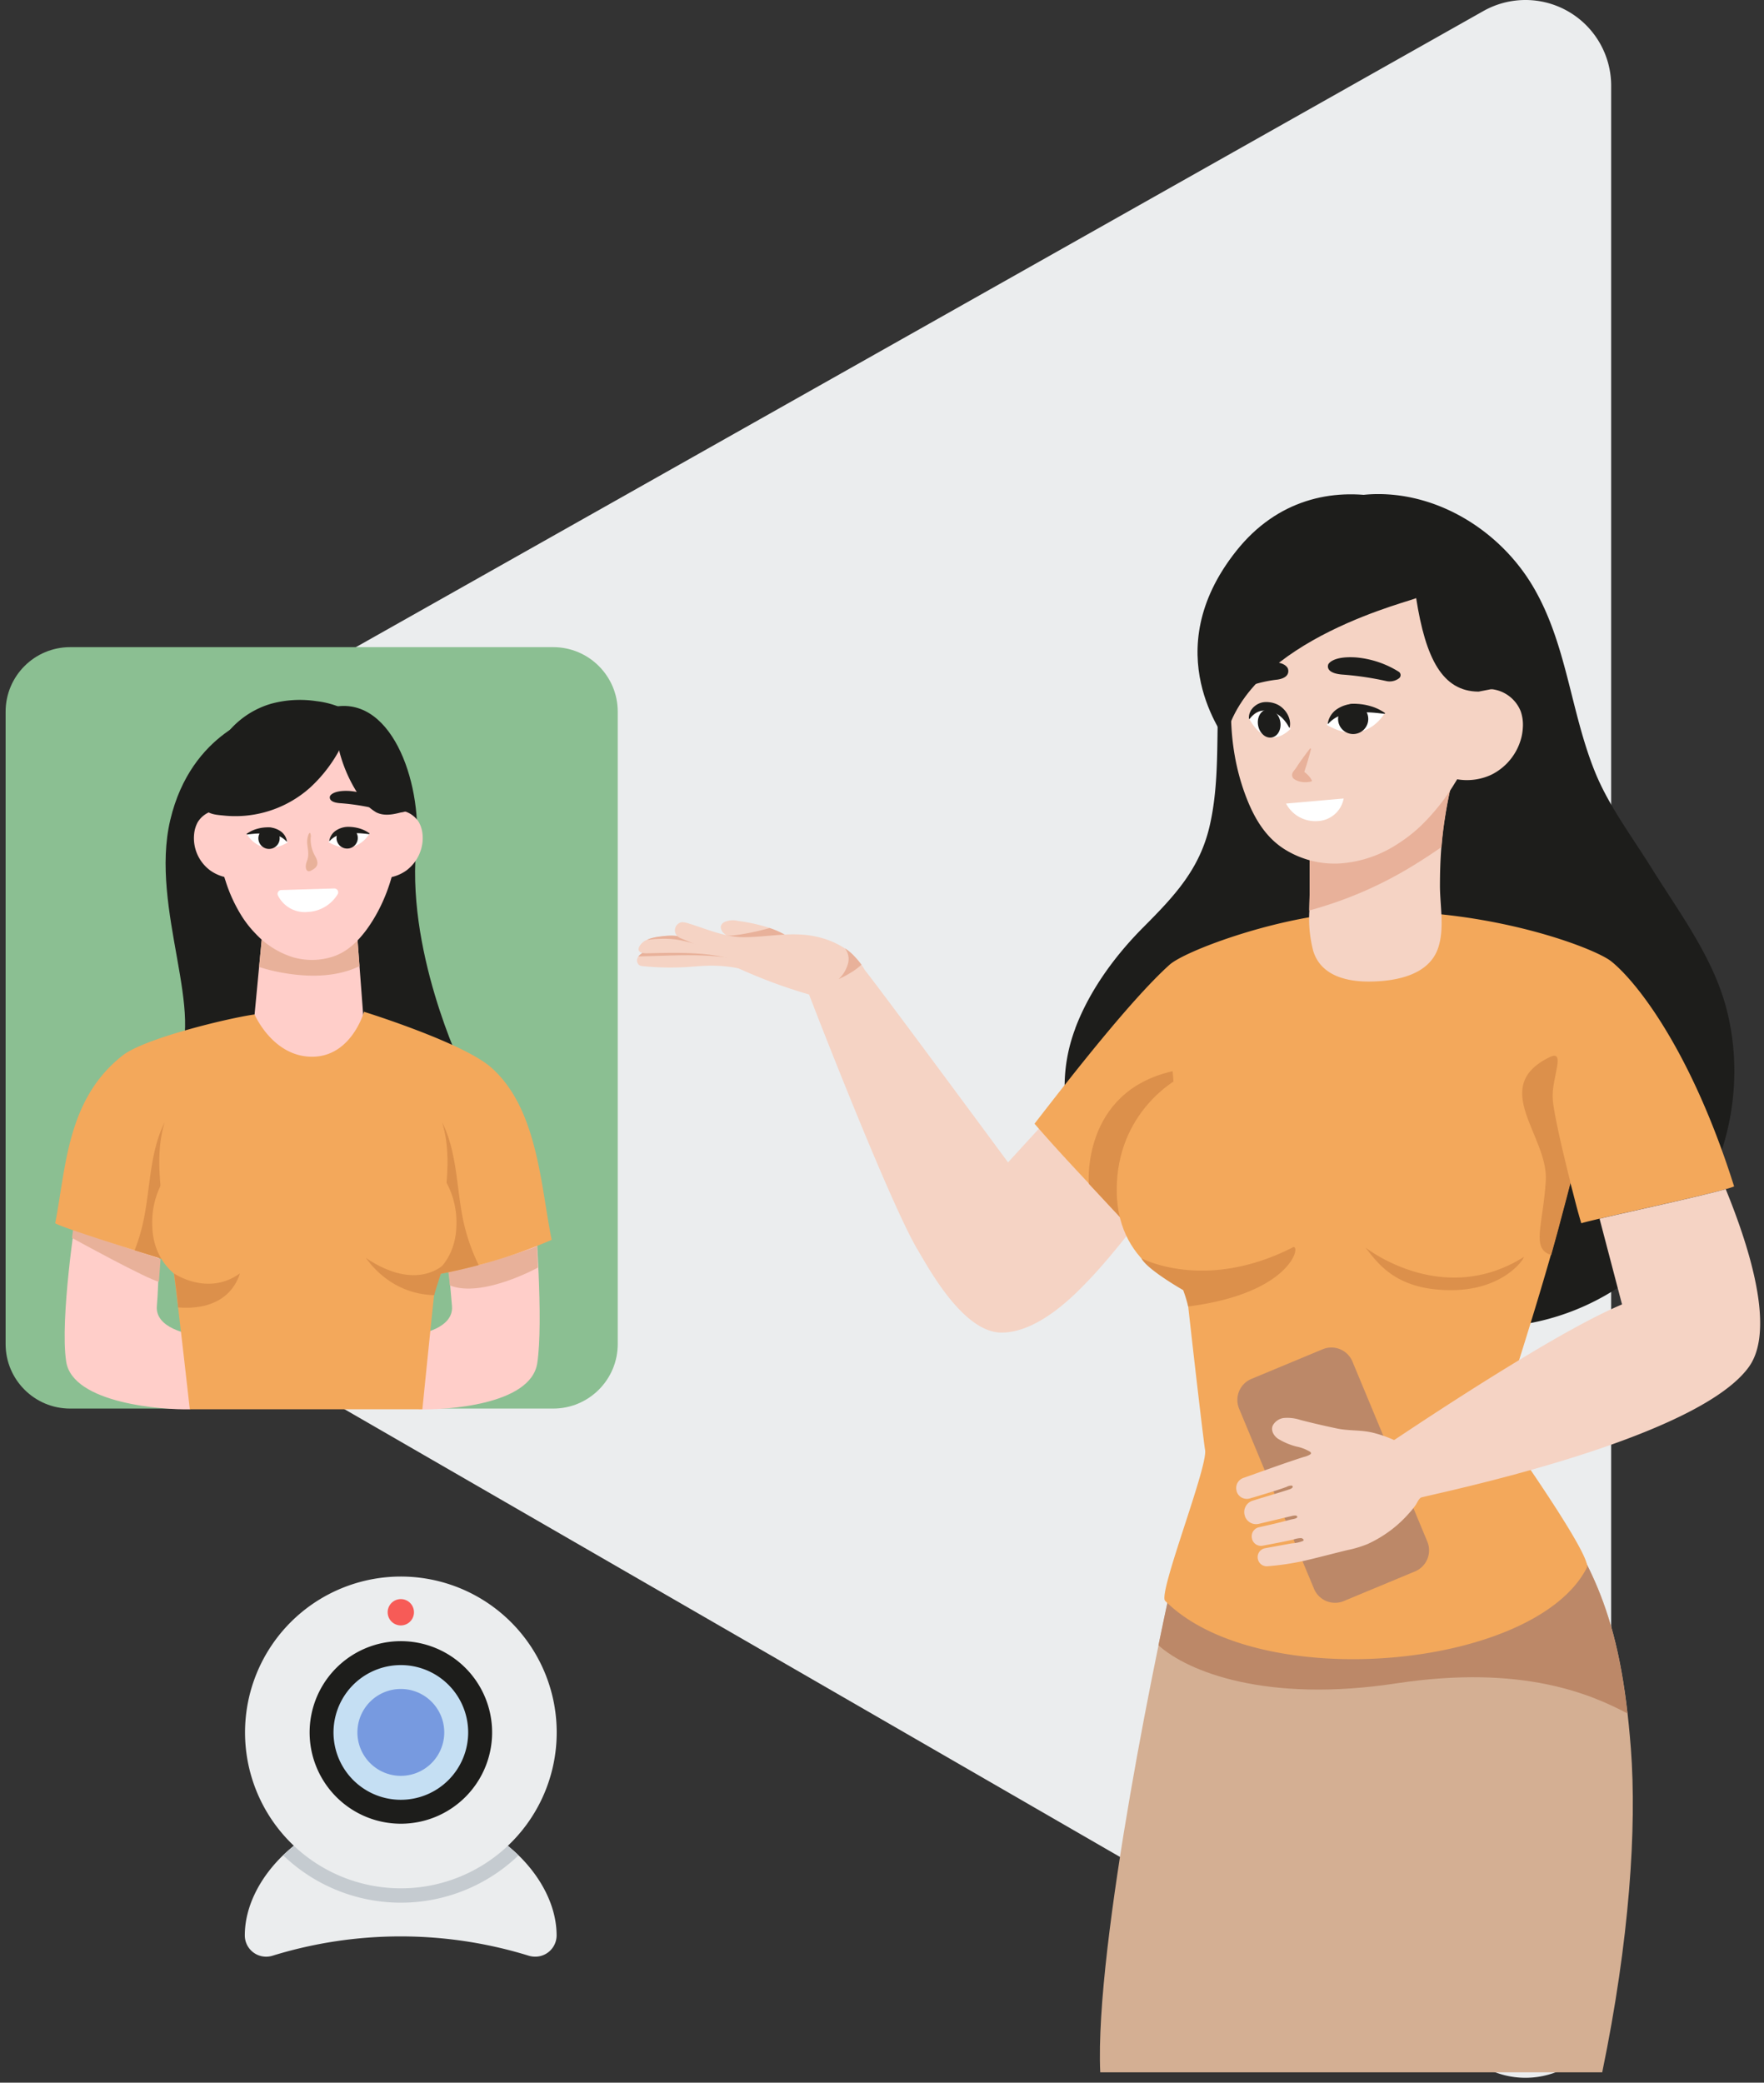<svg width="283" height="334" fill="none" xmlns="http://www.w3.org/2000/svg"><rect width="100%" height="100%" fill="#333333" stroke="none"/><path d="M21.582 206.558l216.274 124.818a13.746 13.746 0 006.875 1.842c2.414 0 4.785-.636 6.876-1.843a13.753 13.753 0 005.033-5.034 13.76 13.76 0 001.841-6.876V13.735a13.754 13.754 0 00-1.831-6.84 13.74 13.74 0 00-4.991-5.022 13.751 13.751 0 00-13.684-.1L21.292 123.978a13.733 13.733 0 00-6.995 12.076l.427 58.697a13.763 13.763 0 001.861 6.815 13.757 13.757 0 004.997 4.993z" fill="#EBEDEE"/><path d="M257.045 332.339c4.375-21.156 5.565-39.218 4.597-51.909-1.618-21.206-6.061-30.428-16.695-44.315-15.949 6.203-38.557 16.131-55.696 12.292-3.207 13.318-13.671 63.602-12.737 83.932h80.531z" fill="#D4AF93"/><path d="M224.071 269.955c20.317-3.07 31.282 1.823 37.024 4.831-1.971-17.328-6.528-26.082-16.165-38.671-15.949 6.203-38.557 16.131-55.696 12.292-.787 3.258-2.005 8.738-3.384 15.448 4.694 4.232 17.322 9.29 38.221 6.1z" fill="#BC8868"/><path d="M172.516 164.92v-.034c2.278-6.032 6.345-11.592 10.868-16.137 4.955-4.984 9.114-9.313 10.714-16.433 1.202-5.297 1.168-10.783 1.253-16.217.143-8.777.963-18.227 5.947-25.712 4.374-6.573 11.449-11.027 19.429-11.147 10.253-.154 19.993 6.032 25.171 14.747 5.468 9.199 6.026 20.039 9.991 29.813 2.21 5.457 5.907 10.333 9.017 15.328 4.557 7.325 10.053 14.537 12.166 23.012 4.842 19.549-5.753 40.545-24.441 47.973a38.472 38.472 0 01-5.417 1.708c-.843.2-1.709.371-2.546.513-12.913 2.176-26.043.507-38.585-2.956-7.405-2.039-14.702-4.774-20.95-9.239-11.045-7.878-17.658-21.879-12.617-35.219z" fill="#1D1D1B"/><path d="M127.614 151.027a.713.713 0 01.33.456c.029.313-.324.513-.632.57-2.278.638-4.699-.314-7.052-.16a9.315 9.315 0 01-3.657-1.828 6.079 6.079 0 01-.353-.296 1.454 1.454 0 01-.621-1.14 1.072 1.072 0 01.502-.712 3.233 3.233 0 012.238-.233 29.01 29.01 0 015.127 1.139 13.862 13.862 0 014.118 2.204z" fill="#F5D3C4"/><path d="M127.614 151.027a.713.713 0 01.33.456c.029.313-.324.513-.632.57-2.278.638-4.699-.314-7.052-.16a9.291 9.291 0 01-3.656-1.828 17.487 17.487 0 002.044-.177 43.667 43.667 0 004.825-1.054 13.883 13.883 0 014.141 2.193z" fill="#E8B19A"/><path d="M120.147 153.477c.569.285 1.498.832 1.23 1.612-.268.78-1.213.57-1.834.439a22.447 22.447 0 00-6.163-.65c-1.014.034-2.022.131-3.036.2-2.381.152-4.77.109-7.143-.131a1.408 1.408 0 01-.661-.183.969.969 0 01-.335-.599.974.974 0 01.147-.671l.074-.114a2.48 2.48 0 011.037-.735c.281-.122.568-.231.86-.324a17.02 17.02 0 014.722-.65c3.788-.114 7.718.097 11.102 1.806z" fill="#F5D3C4"/><path d="M117.247 153.631c-4.841-.724-9.768-.354-14.667-.257h-.154a2.469 2.469 0 011.037-.734 9.09 9.09 0 01.86-.325l1.139-.12c.621-.062 1.253-.131 1.88-.148.786 0 1.566.04 2.347.097 2.631.199 5.143.399 7.558 1.487z" fill="#E8B19A"/><path d="M120.164 152.565c.226.087.423.235.569.428.336.512-.188 1.338-.615 1.788a19.477 19.477 0 00-3.845-1.264c-4.078-.883-8.407-.724-12.582-.633-.502 0-1.14-.091-1.242-.569a.853.853 0 01.097-.473 2.404 2.404 0 011.293-1.139 7.434 7.434 0 011.931-.484 13.807 13.807 0 011.936-.166c1.481 0 2.905.507 4.352.815l.222.046c2.643.512 5.446.495 7.884 1.651z" fill="#F5D3C4"/><path d="M114.895 152.189l-4.175-1.036a21.1 21.1 0 00-2.136-.462 14.82 14.82 0 00-2.962-.114c-.507 0-1.009.074-1.515.12a1.093 1.093 0 01-.28 0 7.444 7.444 0 011.931-.484 13.659 13.659 0 011.937-.165c1.481 0 2.905.507 4.352.814l.222.046c.824.525 1.705.955 2.626 1.281z" fill="#E8B19A"/><path d="M109.444 147.889c.331.017.659.08.974.188 1.993.609 3.987 1.424 6.02 1.874.183.045.376.08.57.119.738.142 1.487.218 2.238.228 2.205 0 4.398-.296 6.596-.415a23.44 23.44 0 012.78 0c1.117.068 2.223.259 3.298.569 1.282.368 2.503.922 3.623 1.646.361.241.703.507 1.025.798.598.56 1.143 1.174 1.629 1.834.207.281.397.574.57.877 2.193 2.689 22.955 30.804 22.955 30.804l21.235-23.2 9.786 18.991s-11.62 16.422-18.137 23.154c-1.743 1.8-7.786 8.351-13.927 8.351-6.14 0-11.659-10.253-13.522-13.386-4.557-7.695-17.088-40.072-17.356-40.835a82.609 82.609 0 01-11.175-4.124l-.154-.068a1.237 1.237 0 01-.491-.31 1.225 1.225 0 01-.295-.499 1.361 1.361 0 00-.069-.41.625.625 0 00-.341-.245l-.428-.177a2.258 2.258 0 01-.25-.102l-1.709-.724-2.746-1.139c-.375-.165-.751-.313-1.139-.473l-1.555-.649a2.695 2.695 0 01-.797-.433v-.028a.898.898 0 01-.069-.069 1.319 1.319 0 01-.209-1.329 1.315 1.315 0 011.07-.818z" fill="#F5D3C4"/><path d="M135.555 152.075c.36.239.703.504 1.025.792.595.565 1.14 1.181 1.629 1.84-.461.423-.959.804-1.487 1.139-.701.442-1.432.836-2.187 1.179a5.284 5.284 0 001.447-2.278c.108-.327.164-.669.165-1.014a2.955 2.955 0 00-.592-1.658z" fill="#E8B19A"/><path d="M165.971 180.214c5.696 6.573 10.441 11.267 16.246 17.726.626-.678 1.241-1.379 1.845-2.068l.188-.216a155.848 155.848 0 004.466-5.394v.45c.193 4.488 4.334 40.407 4.614 41.792.524 2.62-7.588 23.04-6.408 24.225 15.083 15.083 59.387 10.931 67.657-5.32.957-1.88-14.137-23.046-14.137-23.046s5.126-15.71 8.367-27.108c.37-1.299.712-2.546 1.025-3.708 1.185-4.432 2.028-7.616 2.079-7.872.325.968.883 3.549 1.772 6.499 2.956-.883 22.471-4.961 24.521-5.907-6.892-21.855-15.687-32.877-19.714-36.096-2.848-2.278-21.69-9.375-42.68-7.797-11.768.888-25.826 6.197-28.196 8.361-6.003 5.412-15.379 17.379-21.645 25.479z" fill="#F3A85B"/><path d="M212.193 216.383l-11.428 4.755a3.657 3.657 0 00-1.972 4.781l12.013 28.872a3.657 3.657 0 004.781 1.972l11.427-4.755a3.657 3.657 0 001.972-4.781l-12.012-28.872a3.658 3.658 0 00-4.781-1.972z" fill="#BC8868"/><path d="M210.691 152.531c1.242 3.988 5.434 4.922 9.113 4.882 4.085-.046 9.49-.985 10.943-5.463 1.002-3.081.284-6.624.267-9.802 0-2.114.057-4.227.228-6.334.103-1.292.247-2.583.433-3.874a71.93 71.93 0 01.934-5.178c.103-.478.678-1.777.12-2.113-.558-.336-1.578.61-2.005.866a150.905 150.905 0 01-19.754 9.974c-.281.082-.53.249-.712.478a1.46 1.46 0 00-.154.798v6.658c0 .866-.028 1.709-.04 2.592a20.297 20.297 0 00.627 6.516z" fill="#F5D3C4"/><path d="M210.036 146.015a63.568 63.568 0 0016.837-7.297 95.44 95.44 0 004.392-2.876 60.66 60.66 0 01.433-3.873c.148-1.037.319-2.072.512-3.105.131-.695.268-1.384.422-2.073.102-.479.678-1.777.119-2.113-.558-.336-1.577.609-2.005.865a150.877 150.877 0 01-19.776 9.946c-.281.082-.53.249-.712.478a1.46 1.46 0 00-.154.798v6.658a98.145 98.145 0 00-.068 2.592z" fill="#E8B19A"/><path d="M200.176 128.465c1.27 3.105 3.036 5.93 5.923 7.741a15.124 15.124 0 008.664 2.279 19.218 19.218 0 009.393-3.099 24.094 24.094 0 003.942-3.093 34.433 34.433 0 005.382-6.835 42.705 42.705 0 005.446-13.357c.114-.57.211-1.094.302-1.646.867-4.847.34-9.841-1.521-14.4a20.357 20.357 0 00-3.646-5.73 19.292 19.292 0 00-25.296-2.848 24.535 24.535 0 00-8.766 11.961 45.746 45.746 0 00-1.321 4.557c-.063.268-.126.541-.183.815-1.674 7.832-1.344 16.251 1.681 23.655z" fill="#F5D3C4"/><path d="M230.086 123.482a9.296 9.296 0 004.478 1.595 9.29 9.29 0 004.681-.827 9.15 9.15 0 003.131-2.532 9.159 9.159 0 001.745-3.631c.105-.481.169-.971.193-1.464a6.59 6.59 0 00-.347-2.557 5.692 5.692 0 00-1.941-2.491 5.691 5.691 0 00-2.969-1.075 6.602 6.602 0 00-3.11.64 6.585 6.585 0 00-2.449 2.02l-1.31 3.988-2.102 6.334zm-28.264 126.623a1.44 1.44 0 01.164-1.161 1.437 1.437 0 01.975-.651c1.458-.267 3.52-.649 4.278-.78a5.74 5.74 0 001.788-.382c.314-.176-.079-.438-.273-.461a3.86 3.86 0 00-1.236.222c-.478.108-.957.216-1.435.313-.644.137-2.279.45-3.498.678a1.485 1.485 0 01-1.709-1.037v-.034a1.495 1.495 0 01-.054-.606 1.481 1.481 0 011.154-1.279c1.264-.285 2.888-.655 3.543-.826l1.543-.404c.2-.052 1.026-.143 1.06-.399.051-.365-.632-.234-.803-.194l-5.366 1.276a1.9 1.9 0 01-1.362-.188 1.902 1.902 0 01-.877-1.059v-.035a1.897 1.897 0 01-.095-.752 1.905 1.905 0 01.681-1.321c.196-.163.423-.285.668-.359 1.811-.569 4.46-1.338 5.929-1.828.154-.051.53-.217.496-.433a.214.214 0 00-.065-.11.212.212 0 00-.118-.05 1.576 1.576 0 00-.757.188c-1.139.45-4.05 1.316-5.941 1.874a1.71 1.71 0 01-1.294-.133 1.709 1.709 0 01-.825-1.006v-.045a1.708 1.708 0 011.065-2.097c3.235-1.139 6.442-2.324 9.683-3.366.37-.079.724-.217 1.048-.41a.297.297 0 00.137-.177.306.306 0 00-.159-.256 6.847 6.847 0 00-2.176-.832 10.67 10.67 0 01-3.013-1.287c-.644-.473-1.14-1.321-.775-2.107a2.352 2.352 0 011.749-1.185 6.739 6.739 0 012.682.319c1.964.505 3.94.964 5.93 1.378 1.834.376 3.737.205 5.565.633 1.211.289 2.392.693 3.526 1.207.268-.137 9.991-6.744 20.153-12.879 5.895-3.588 11.984-7.006 16.416-8.874l-3.606-13.745c5.457-1.276 16.217-3.605 20.244-4.733 5.297 12.981 7.302 23.53 3.702 28.514-5.029 6.961-21.725 12.788-34.974 16.519-9.626 2.705-17.43 4.306-17.629 4.426-.336.21-.57.746-.775 1.076a9.485 9.485 0 01-.911 1.179 20.415 20.415 0 01-2.096 2.125 19.98 19.98 0 01-4.756 3.059 17.756 17.756 0 01-3.276.985c-2.358.57-4.693 1.202-7.051 1.743a42.8 42.8 0 01-5.753.843 1.44 1.44 0 01-.946-.252 1.438 1.438 0 01-.569-.796l-.006-.028z" fill="#F5D3C4"/><path d="M247.994 189.373c-.455 7.172-2.392 10.926.866 11.888.37-1.299.712-2.546 1.025-3.708 1.185-4.431 2.028-7.616 2.079-7.872 0 0-2.54-9.865-2.848-13.283-.307-3.418 2.279-8.225-.569-6.835-9.666 4.79-.114 12.639-.553 19.81z" fill="#DC904B"/><path d="M237.206 110.916c-5.799-.04-8.498-5.308-10.014-15.02.302.302-27.016 6.374-30.656 22.784.302-.302-11.232-13.961 1.823-30.354s35.207-7.587 41.883 3.343c6.676 10.931.376 18.586.376 18.586" fill="#1D1D1B"/><path d="M182.233 197.957l-7.553-8.111s-1.213-14.719 13.432-18.056c.113 0 1.253 19.195 1.253 19.195l-7.132 6.972z" fill="#DC904B"/><path d="M190.96 206.672s-11.723-2.848-11.803-15.67c-.079-12.821 9.866-18.016 9.866-18.016s22.084 20.255 1.937 33.686z" fill="#F3A85B"/><path d="M183.105 201.779s10.128 5.463 24.242-1.709c1.481-.911.342 7.286-16.729 9.45a23.056 23.056 0 00-.797-2.62s-5.805-3.298-6.716-5.121zm35.965-1.708s12.178 9.683 25.267 1.594c.798-.797-2.278 5.127-11.267 5.235-8.988.108-11.95-4.209-14-6.829z" fill="#DC904B"/><path d="M210.326 120.109a40.845 40.845 0 01-.632 2.279c-.108.376-.239.74-.364 1.139-.126.399-.2.763-.325 1.139l-.45-1.213a2.97 2.97 0 011.048.626c.351.301.642.666.854 1.077a.106.106 0 01.012.043.1.1 0 01-.005.045.126.126 0 01-.022.039.122.122 0 01-.036.027 3.624 3.624 0 01-1.367.114 3.158 3.158 0 01-1.179-.336l-.177-.109a.78.78 0 01-.366-.475.787.787 0 01.076-.595v-.035c.211-.33.49-.626.695-.957.205-.33.427-.655.661-.974.45-.637.922-1.27 1.412-1.896a.098.098 0 01.126 0 .093.093 0 01.039.062z" fill="#E8B19A"/><path d="M206.601 107.179s.649 1.447-1.635 1.806a20.53 20.53 0 00-3.793.786c-.26.102-.544.126-.817.07a1.434 1.434 0 01-.721-.389.804.804 0 01-.215-.523.808.808 0 01.181-.536 5.787 5.787 0 013.748-2.068c2.699-.461 3.252.854 3.252.854zm6.505-.649s-.724 1.492 2.5 1.669c2.273.183 4.53.522 6.756 1.014a2.496 2.496 0 002.096-.444.65.65 0 00.187-.247.653.653 0 00.05-.306.65.65 0 00-.098-.293.646.646 0 00-.224-.214 15.445 15.445 0 00-6.836-2.278c-3.833-.251-4.431 1.099-4.431 1.099z" fill="#1D1D1B"/><path d="M212.884 116.27s1.361-5.924 9.227-1.851c0 0-3.024 5.445-9.227 1.851z" fill="#fff"/><path d="M214.673 115.165a2.42 2.42 0 003.999 1.965 2.42 2.42 0 00.723-2.573 2.43 2.43 0 00-.791-1.148 2.414 2.414 0 00-1.294-.522 2.441 2.441 0 00-1.793.59 2.46 2.46 0 00-.591.76 2.44 2.44 0 00-.253.928z" fill="#1D1D1B"/><path d="M222.072 114.476c-.991-.12-1.817-.216-2.649-.233h-1.777c-.171 0-.382 0-.513.034a9.458 9.458 0 00-2.016.438 4.828 4.828 0 00-1.982 1.322l-.035.034a.045.045 0 01-.019.014.046.046 0 01-.023.005.052.052 0 01-.024-.005.052.052 0 01-.019-.014.058.058 0 01-.005-.026 3.421 3.421 0 011.457-2.304 5.129 5.129 0 012.581-.866 8.958 8.958 0 012.7.337 7.507 7.507 0 012.443 1.139.078.078 0 010 .097.064.064 0 01-.031.007.064.064 0 01-.031-.007l-.057.028z" fill="#1D1D1B"/><path d="M207.034 116.902s-2.466-5.77-6.607-1.623c0 0 2.631 5.462 6.607 1.623z" fill="#fff"/><path d="M205.388 115.683c.239 1.236-.359 2.393-1.339 2.581-.98.188-1.965-.655-2.204-1.891-.24-1.236.359-2.393 1.338-2.581.98-.188 1.96.655 2.205 1.891z" fill="#1D1D1B"/><path d="M200.37 115.239c-.029-.368.04-.737.199-1.071.073-.175.173-.339.296-.484a2.13 2.13 0 01.416-.427 2.817 2.817 0 011.703-.666h.325c.132.002.264.017.393.045l-.171-.028c.516.04 1.019.181 1.481.415a3.78 3.78 0 011.139.935c.307.366.538.79.678 1.247.146.45.177.93.091 1.396v.034a.059.059 0 01-.007.025.061.061 0 01-.017.019.059.059 0 01-.024.009.057.057 0 01-.026-.002.06.06 0 01-.046-.034 5.519 5.519 0 00-.615-.963 4.844 4.844 0 00-.786-.814 3.9 3.9 0 00-2.039-.877 2.643 2.643 0 00-1.618.199 2.685 2.685 0 00-.689.467c-.213.188-.404.4-.57.632a.062.062 0 01-.02.015.074.074 0 01-.025.005.07.07 0 01-.025-.005.08.08 0 01-.021-.015.06.06 0 01-.005-.023c0-.007.002-.015.005-.022l-.022-.012z" fill="#1D1D1B"/><path d="M206.322 128.87l9.245-.815a4.43 4.43 0 01-1.472 2.556 4.428 4.428 0 01-2.749 1.067 5.3 5.3 0 01-2.927-.662 5.309 5.309 0 01-2.097-2.146z" fill="#fff"/><path d="M88.75 103.784H11.255C5.535 103.784.9 108.421.9 114.14v101.401c0 5.719 4.636 10.355 10.355 10.355H88.75c5.719 0 10.355-4.636 10.355-10.355V114.14c0-5.719-4.636-10.356-10.355-10.356z" fill="#8BBF92"/><path d="M12.178 194.893s-2.598 16.712-1.56 23.468c1.036 6.755 15.623 7.769 19.85 7.65.763-.291.068-12.07.068-12.07s-5.696-.866-5.371-4.5c.325-3.634.347-10.048.347-10.048l-13.334-4.5zm73.667 0s1.39 16.974.347 23.724-14.752 7.513-18.979 7.405c-.763-.291-.074-12.07-.074-12.07s5.696-.866 5.371-4.5-.865-10.048-.865-10.048l14.2-4.511z" fill="#FFCEC9"/><path d="M72.175 206.148l-.348-3.201 4.973-.063s8.105-2.363 9.404-3.058c-.085 0 .085 3.463.085 3.463s-8.92 4.921-14.114 2.859zm-46.68-.604l.262-3.64-14.03-4.676-.176 1.299s12.298 6.755 13.944 7.017z" fill="#E8B19A"/><path d="M42.213 114.522s-11.517 2.688-14.895 16.974 6.06 31.613.69 39.667c-5.372 8.054 29.704 3.811 29.704 3.811l16.456-3.64s-9.353-19.31-7.274-36.546c.519-10.822-4.938-24.681-14.986-20.956-8.31 3.287-9.695.69-9.695.69z" fill="#1D1D1B"/><path d="M58.566 166.737l-8.47 5.548-9.58-6.157 1.053-11.079.94-9.883 14.468.45.7 9.325.89 11.796z" fill="#FFCEC9"/><path d="M57.678 154.941c-.29.142-.57.268-.889.393-3.73 1.475-8.02 1.338-12.001.569a26.848 26.848 0 01-3.219-.831l.94-9.883 14.468.45.7 9.302z" fill="#E8B19A"/><path d="M63.847 128.796a17.575 17.575 0 00-4.107-9.786 13.823 13.823 0 00-8.617-4.544 13.82 13.82 0 00-9.474 2.266 14.493 14.493 0 00-3.492 3.383 19.05 19.05 0 00-3.525 10.971 30.32 30.32 0 001.56 10.207 24.38 24.38 0 002.61 5.656 17.262 17.262 0 002.226 2.808 13.822 13.822 0 006.021 3.771 10.94 10.94 0 006.414-.131c2.312-.786 3.987-2.455 5.417-4.403 3.452-4.802 5.086-10.822 5.126-16.769a32.338 32.338 0 00-.16-3.429z" fill="#FFCEC9"/><path d="M40.328 140.245a6.662 6.662 0 01-3.357.557 6.671 6.671 0 01-3.194-1.172 6.433 6.433 0 01-2.614-6.038 4.878 4.878 0 01.57-1.76 4.086 4.086 0 011.683-1.51 4.09 4.09 0 012.23-.381 4.728 4.728 0 012.11.843 4.733 4.733 0 011.472 1.731l.422 2.962.678 4.768zm18.29 0a6.66 6.66 0 006.533-.615 6.543 6.543 0 001.89-2.181 6.547 6.547 0 00.77-2.78 5.931 5.931 0 00-.045-1.054 4.772 4.772 0 00-.57-1.76 4.086 4.086 0 00-1.684-1.51 4.08 4.08 0 00-2.23-.381 4.728 4.728 0 00-2.11.843 4.733 4.733 0 00-1.472 1.731l-.422 2.962-.66 4.745z" fill="#FFCEC9"/><path d="M56.31 114.795c.12.252.134.54.04.803a23.128 23.128 0 01-6.635 10.743l-.051.045a6.083 6.083 0 01-.297.251c-.262.228-.53.444-.808.649a17.997 17.997 0 01-12.674 3.503c-.969-.097-2.239-.154-2.962-.9a.99.99 0 01-.234-.354.985.985 0 01-.062-.42c.324-4.164 1.298-8.601 4.078-11.854a14.092 14.092 0 016.835-4.414l.177-.046a17.628 17.628 0 017.029-.359c1.092.124 2.166.372 3.2.741.51.192.994.444 1.442.752.372.208.688.503.923.86z" fill="#1D1D1B"/><path d="M65.436 126.756a17.173 17.173 0 00-5.195-10.674c0-.034-.062-.063-.09-.091a11.088 11.088 0 00-3.094-2.193c-.626-.268-1.412-.427-1.948 0-1.674 1.333-1.236 4.261-.82 6.066a23.185 23.185 0 003.11 7.405 8.465 8.465 0 002.928 2.99c1.259.65 2.677.376 3.987.035a3.215 3.215 0 001.077-.308l.05-.057c.269-.382.092-1.225.086-1.669-.005-.444-.04-.985-.09-1.504z" fill="#1D1D1B"/><path d="M88.505 198.835a81.416 81.416 0 01-11.711 4.049 87.941 87.941 0 01-6.784 1.521c0-.7-2.25 21.605-2.25 21.605H30.45s-2.694-24.071-2.847-23.621l-.143-.04-5.85-1.834-1.708-.541c-5.127-1.629-10.441-3.378-11.05-3.805 1.765-8.966 1.85-19.862 10.822-26.903 3.452-2.711 16.69-5.941 21.166-6.579 0 0 2.905 6.784 9.228 6.784s8.333-7.211 8.333-7.211 15.898 4.939 20.42 8.954c7.462 6.608 7.918 18.98 9.684 27.621z" fill="#F3A85B"/><path d="M27.449 202.349l-5.85-1.834a30.234 30.234 0 001.401-4.66c1.14-5.325.98-10.999 3.418-15.875-1.379 4.483-.82 9.308-.245 13.961.359 2.814.706 5.628 1.276 8.408zm49.35.535a88.898 88.898 0 01-6.784 1.521l.735-6.203a136.3 136.3 0 01.427-4.261c.57-4.653 1.14-9.478-.25-13.961 2.455 4.876 2.278 10.55 3.417 15.875a30.945 30.945 0 002.455 7.029z" fill="#DC904B"/><path d="M45.898 127.702s.501 1.059-1.771 1.173a35.99 35.99 0 00-4.79.695 1.757 1.757 0 01-.777.009 1.745 1.745 0 01-.705-.328.461.461 0 01-.13-.174.458.458 0 01-.034-.215.452.452 0 01.07-.206.451.451 0 01.157-.151 10.898 10.898 0 014.859-1.601c2.7-.148 3.121.798 3.121.798z" fill="#1D1D1B"/><path d="M46.126 135.13s-.94-4.192-6.516-1.344c0 0 2.119 3.862 6.516 1.344z" fill="#fff"/><path d="M44.868 134.338a1.707 1.707 0 01-.231.958c-.17.29-.42.524-.722.672a1.708 1.708 0 01-.972.161 1.714 1.714 0 01-.9-.402 1.71 1.71 0 01-.527-.833 1.707 1.707 0 01.02-.985 1.715 1.715 0 01.56-.811 1.714 1.714 0 01.915-.366 1.72 1.72 0 01.676.076 1.713 1.713 0 011.008.872c.101.206.16.43.173.658z" fill="#1D1D1B"/><path d="M39.639 133.831c.7-.08 1.281-.148 1.873-.159h1.27c.12.001.24.011.36.028.485.05.962.155 1.424.313a3.429 3.429 0 011.4.94.032.032 0 00.015.011.035.035 0 00.017.004.035.035 0 00.018-.004.031.031 0 00.014-.011.108.108 0 000-.04 2.442 2.442 0 00-.346-.91 2.445 2.445 0 00-.674-.702 3.596 3.596 0 00-1.823-.615 6.15 6.15 0 00-1.908.228 5.295 5.295 0 00-1.709.809.05.05 0 00-.013.034.05.05 0 00.013.034.045.045 0 00.046 0l.023.04zm13.317-6.18s-.501 1.054 1.771 1.168a35.79 35.79 0 014.79.7 1.775 1.775 0 001.482-.324.457.457 0 00.164-.39.455.455 0 00-.227-.356 10.968 10.968 0 00-4.859-1.601c-2.7-.154-3.121.803-3.121.803z" fill="#1D1D1B"/><path d="M52.728 135.073s.94-4.193 6.516-1.339c0 0-2.119 3.845-6.516 1.339z" fill="#fff"/><path d="M53.987 134.287a1.706 1.706 0 00.956 1.625 1.704 1.704 0 002.396-1.077 1.707 1.707 0 00-.58-1.794 1.705 1.705 0 00-.915-.366 1.728 1.728 0 00-.674.085 1.727 1.727 0 00-.589.336 1.736 1.736 0 00-.594 1.191z" fill="#1D1D1B"/><path d="M59.216 133.774c-.7-.08-1.282-.142-1.868-.154h-1.276a2.15 2.15 0 00-.36 0 6.736 6.736 0 00-1.423.308 3.503 3.503 0 00-1.396.945.046.046 0 01-.031.013.046.046 0 01-.031-.013.061.061 0 010-.034 2.41 2.41 0 011.02-1.612 3.631 3.631 0 011.822-.621 6.537 6.537 0 011.908.228 5.305 5.305 0 011.709.815c.008.008.012.019.012.031s-.004.023-.012.031a.046.046 0 01-.046 0l-.028.063z" fill="#1D1D1B"/><path d="M53.64 142.483l-8.51.257a.611.611 0 00-.516.302.612.612 0 00-.008.598 4.814 4.814 0 001.999 2.055 4.81 4.81 0 002.814.553 5.897 5.897 0 002.732-.832 5.901 5.901 0 002.024-2.016.613.613 0 00.079-.306.617.617 0 00-.084-.306.624.624 0 00-.225-.223.62.62 0 00-.306-.082z" fill="#fff"/><path d="M49.874 134.053a5.294 5.294 0 00.65 3.179c.911 1.56.068 2.016-.65 2.403-.718.388-1.036-.518-.65-1.492s.195-1.709.07-2.791c-.126-1.082.478-2.535.58-1.299z" fill="#E8B19A"/><path d="M32.114 206.535s-7.638-1.851-7.69-10.207a13.312 13.312 0 016.431-11.745s14.36 13.203 1.259 21.952zm33.419 0s7.638-1.851 7.69-10.207a13.322 13.322 0 00-6.431-11.745s-14.389 13.203-1.26 21.952z" fill="#F3A85B"/><path d="M27.922 204.223s5.371 3.719 10.566 0c-.086.085-1.299 6.146-9.963 5.451.171.023-.603-5.451-.603-5.451zm43.301-1.452s-4.329 4.505-12.531-1.037c.091 0 3.554 5.798 10.999 5.975-.114-.068 1.532-4.938 1.532-4.938z" fill="#DC904B"/><path d="M89.297 310.383v.046c-.007.45-.103.893-.282 1.305a3.409 3.409 0 01-.76 1.098 3.414 3.414 0 01-2.436.962 3.56 3.56 0 01-1.024-.163 69.719 69.719 0 00-41.042 0 3.433 3.433 0 01-2.611-.207 3.428 3.428 0 01-1.702-1.991 3.483 3.483 0 01-.164-1.024v-.046c0-4.492 2.31-9.128 6.146-12.841a27.206 27.206 0 0118.877-7.614 27.207 27.207 0 0118.877 7.614c3.826 3.734 6.121 8.369 6.121 12.861z" fill="#EBEDEE"/><path d="M83.187 297.542a27.259 27.259 0 01-37.754 0 27.21 27.21 0 0118.877-7.614c7.04 0 13.806 2.73 18.877 7.614z" fill="#C5CBD0"/><path d="M64.313 302.834c4.944 0 9.777-1.466 13.888-4.213a25.005 25.005 0 009.208-11.218 25 25 0 00-5.415-27.244 24.992 24.992 0 00-12.798-6.844 24.995 24.995 0 00-14.444 1.418 25.001 25.001 0 00-11.222 9.203 25.002 25.002 0 00-2.318 23.457 24.987 24.987 0 005.419 8.114 25.012 25.012 0 008.112 5.423 25 25 0 009.57 1.904z" fill="#EBEDEE"/><path d="M64.312 292.472a14.638 14.638 0 01-13.523-9.034 14.64 14.64 0 01-.835-8.457 14.64 14.64 0 0111.496-11.504 14.642 14.642 0 018.457.829 14.639 14.639 0 014.76 23.875 14.657 14.657 0 01-4.75 3.176 14.644 14.644 0 01-5.605 1.115z" fill="#1D1D1B"/><path d="M64.312 288.635a10.801 10.801 0 01-9.982-6.662 10.804 10.804 0 012.333-11.773 10.811 10.811 0 015.529-2.96 10.804 10.804 0 016.24.61 10.802 10.802 0 016.677 9.973 10.81 10.81 0 01-3.16 7.642 10.806 10.806 0 01-7.637 3.17z" fill="#C5DFF3"/><path d="M64.312 284.794a6.97 6.97 0 01-3.87-1.171 6.97 6.97 0 01-2.569-3.124 6.968 6.968 0 01-.4-4.025 6.968 6.968 0 011.905-3.568 6.967 6.967 0 013.565-1.909 6.958 6.958 0 014.025.394 6.965 6.965 0 013.776 9.098 6.955 6.955 0 01-1.508 2.261 6.976 6.976 0 01-2.259 1.512 6.985 6.985 0 01-2.665.532z" fill="#779AE0"/><path d="M66.387 258.897a2.109 2.109 0 00-.164-1.214c-.174-.38-.456-.7-.811-.919a2.114 2.114 0 00-1.185-.313 2.113 2.113 0 00-1.901 1.374 2.11 2.11 0 001.643 2.819 2.115 2.115 0 001.57-.373c.454-.328.758-.822.848-1.374z" fill="#F75B57"/></svg>